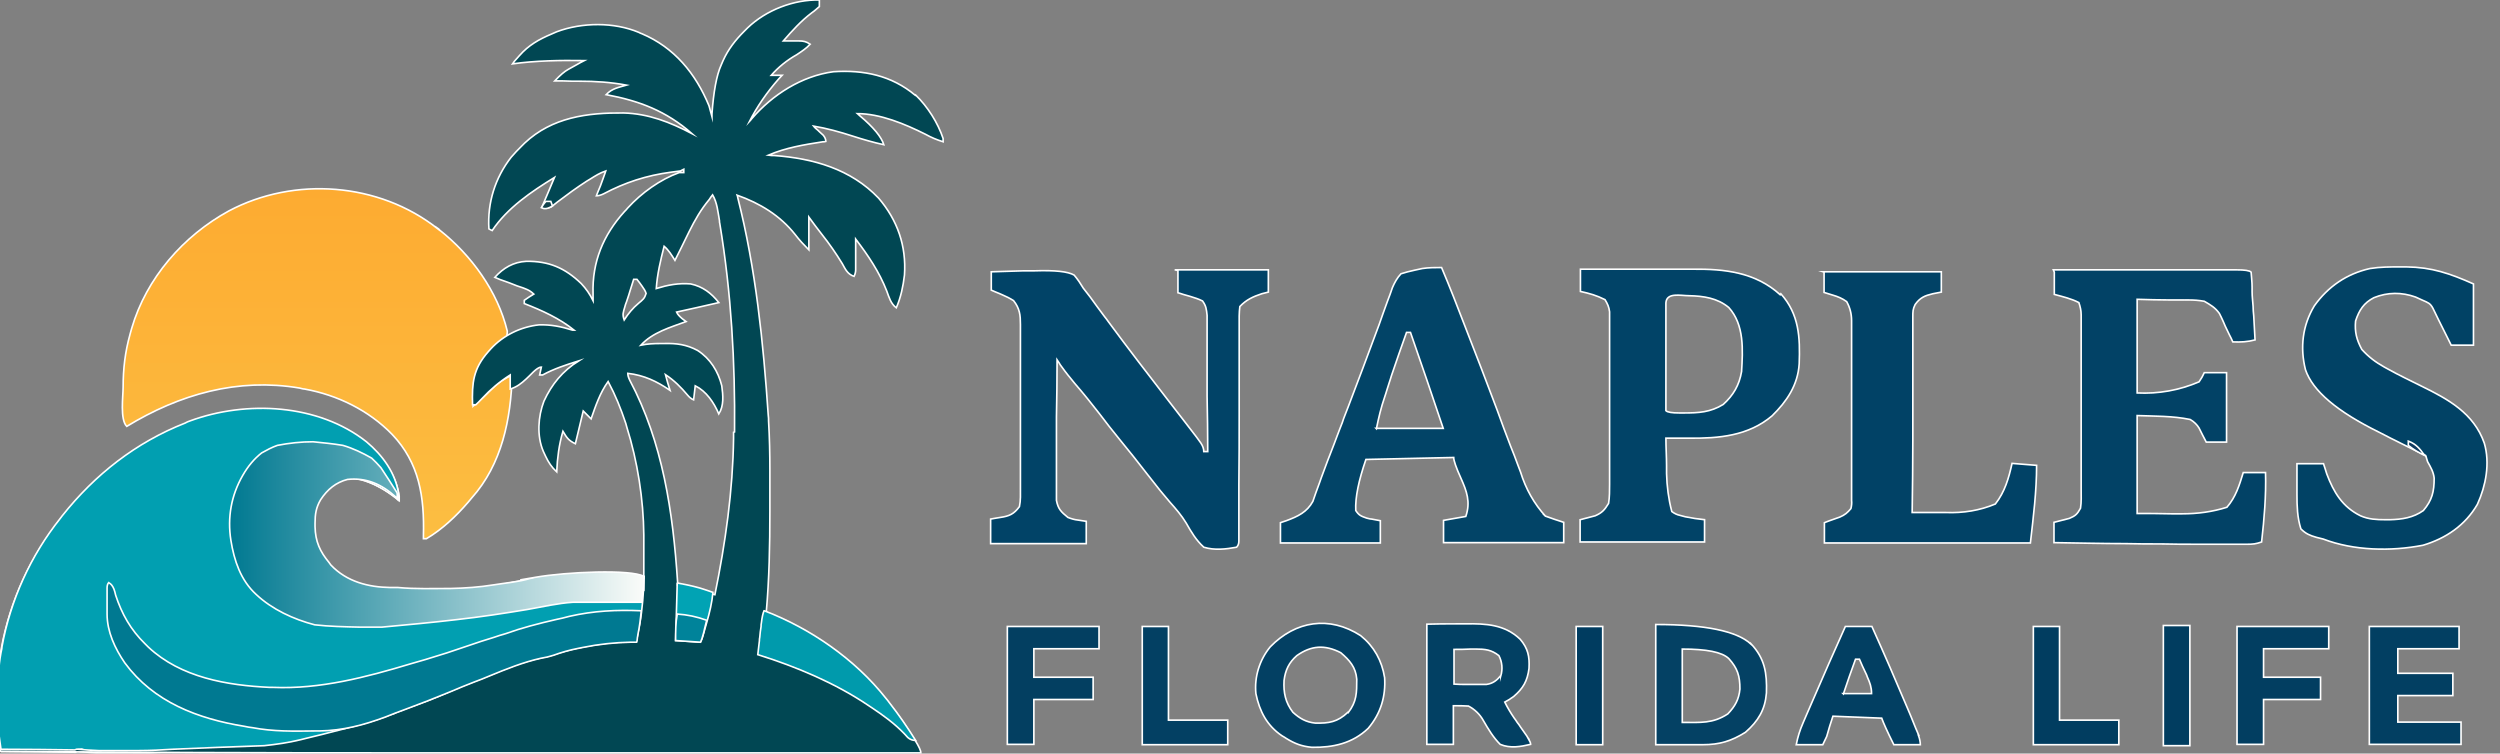 <?xml version="1.0" encoding="UTF-8"?>
<svg xmlns="http://www.w3.org/2000/svg" xmlns:xlink="http://www.w3.org/1999/xlink" version="1.1" viewBox="0 0 763.4 230.1">
  <rect x="0" y="0" width="763.4" height="230.1" fill="#808080" stroke="none"/>
  <defs>
    <style>
      .cls-1 {
        fill: #033f61;
      }

      .cls-1, .cls-2, .cls-3, .cls-4, .cls-5, .cls-6, .cls-7, .cls-8, .cls-9, .cls-10, .cls-11, .cls-12, .cls-13, .cls-14, .cls-15, .cls-16, .cls-17, .cls-18, .cls-19, .cls-20, .cls-21, .cls-22, .cls-23 {
        stroke: #fff;
        stroke-miterlimit: 10;
        stroke-width: .5px;
      }

      .cls-2 {
        fill: url(#linear-gradient);
      }

      .cls-3 {
        fill: #014266;
      }

      .cls-4 {
        fill: #024063;
      }

      .cls-5 {
        fill: url(#linear-gradient-2);
      }

      .cls-6 {
        fill: #014367;
      }

      .cls-7 {
        fill: #044164;
      }

      .cls-8 {
        fill: #10434d;
      }

      .cls-9 {
        fill: #034063;
      }

      .cls-10 {
        fill: #103a5e;
      }

      .cls-11 {
        fill: #024266;
      }

      .cls-12 {
        fill: #007991;
      }

      .cls-13 {
        fill: #014265;
      }

      .cls-14 {
        fill: #019fb1;
      }

      .cls-15 {
        fill: #023e61;
      }

      .cls-16 {
        fill: #01a3b4;
      }

      .cls-17 {
        fill: #023f62;
      }

      .cls-18 {
        fill: #009aac;
      }

      .cls-19 {
        fill: #00839a;
      }

      .cls-20 {
        fill: #024467;
      }

      .cls-21 {
        fill: #013d60;
      }

      .cls-22 {
        fill: #014753;
      }

      .cls-23 {
        fill: #003c60;
      }
    </style>
    <linearGradient id="linear-gradient" x1="96.9" y1="174.5" x2="96.9" y2="67.6" gradientTransform="translate(0 232) scale(1 -1)" gradientUnits="userSpaceOnUse">
      <stop offset="0" stop-color="#fdab31"/>
      <stop offset="1" stop-color="#fcbe42"/>
    </linearGradient>
    <linearGradient id="linear-gradient-2" x1="70.3" y1="68.6" x2="196.8" y2="68.6" gradientTransform="translate(0 232) scale(1 -1)" gradientUnits="userSpaceOnUse">
      <stop offset="0" stop-color="#007991"/>
      <stop offset="1" stop-color="#fbfcf9"/>
    </linearGradient>
  </defs>
  <!-- Generator: Adobe Illustrator 28.6.0, SVG Export Plug-In . SVG Version: 1.2.0 Build 709)  -->
  <g>
    <g id="Layer_4">
      <g id="Layer_1_copy_2">
        <g>
          <path class="cls-14" d="M24,229.5c2.1.2,4.2.3,6.3.4,4.2,0,8.3,0,12.4,0,3.4,0,6.8-.2,10.1-.4,9.4-.4,18.7-.8,28.1-1.1,3.7-.4,7.3-.9,11-1.8.5-.1,1.1-.3,1.6-.4,1.4-.3,2.7-.7,4.1-1,.6-.1,1.1-.3,1.6-.4,1.8-.5,3.7-.9,5.5-1.4.6-.2,1.3-.3,1.9-.5,3.9-1,7.7-2,11.4-3.4.7-.3,1.4-.6,2.2-.8.3-.1.6-.2.9-.4.9-.4,1.9-.7,2.8-1.1,4.7-1.7,9.3-3.4,13.8-5.4,2.3-1,4.7-2,7.1-2.9,1.6-.6,3.2-1.3,4.8-1.9,5.1-2.2,10.3-4.2,15.7-5.4,1.3-.3,2.6-.5,3.8-.9,2.5-.9,4.9-1.5,7.5-2.1.5,0,1-.2,1.5-.3,4.9-1,9.6-1.5,14.6-1.6.6,0,1.2,0,1.8,0,.2-1.2.5-2.5.7-3.7,0-.5.2-1,.3-1.5.9-4.9,1.2-9.8,1.4-14.8-4.3-.8-8.5-1-12.8-1h-1.8c-1.4,0-2.8,0-4.2,0-3.1.4-6.2.5-9.3.8-2.4.3-4.9.7-7.3,1.1-1.5.4-3.1.7-4.7.9-4,.8-8,1.8-11.9,2.9-8,2.2-15.7,4.2-24.1,4.5-9.5.1-19.8-1.6-26.9-8.5-.2-.3-.5-.5-.7-.8-3.8-4.1-5.8-7.8-5.9-13.4,0-.4,0-.8,0-1.2,0-3.5.5-5.8,2.3-8.8,2.9-3.9,6.4-6.4,11.3-7.5,7.8-.7,14.3,1.8,20.4,6.6.2.2.4.3.6.5,0-.4,0-.9,0-1.3-.9-6.4-4.9-11.8-9.8-15.9-14.7-11.6-36.6-12.7-53.8-6.4-.6.2-1.1.4-1.6.7-15,5.9-27.5,15.7-37.5,28.3-.2.3-.4.5-.6.8-9,11.3-15.2,24.9-17.8,39.2,0,.6-.2,1.2-.3,1.8-.8,4.4-1,8.7-1.1,13.2v1.8c0,3.3,0,6.6.5,9.9,0,.3,0,.7.1,1,.2,1.2.3,2.4.5,3.6,7.5,0,15,.1,22.5.2.4-.2.8-.3,1.3-.3h0Z"/>
          <path class="cls-2" d="M133.5,69.6c.3.2.6.4.8.7,9.6,7.6,17.7,18.7,20.6,30.8,0,1.8-.4,2.3-1.7,3.6-.5.4-1,.8-1.5,1.3-4,3.5-6.6,6.9-7,12.3,0,.7,0,1.3-.1,2,0,.3,0,.7,0,1.1,0,.8,0,1.7-.1,2.6,2-1.7,3.9-3.4,5.7-5.3,1.9-1.9,3.9-3.1,6.2-4.2-.4,13.5-3.1,27.2-12.4,37.6-.3.4-.7.8-1,1.2-3.7,4.3-7.9,8.3-12.8,11.2h-.9c0-.3,0-.7,0-1,.3-11.7-1.2-22.1-9.6-30.9-7.1-7.3-16.7-12-26.7-13.8-.5,0-1-.2-1.5-.3-18.9-3.2-36.7,1.9-52.8,11.7-2.1-2.1-1.1-9.3-1.1-12,0-5.6.6-10.7,2.1-16.1.2-.6.3-1.2.5-1.8,4.5-15.4,15.8-28.3,29.7-35.9,20-10.6,45.8-8.7,63.7,5.4h0Z"/>
          <path class="cls-12" d="M33.5,178.7c.6.3,1.1.9,1.5,1.9.2.6.4,1.2.5,1.8,1.9,5.8,4.6,10.6,9,14.9.3.3.7.7,1,1,9.9,9.3,24.1,11.7,37.1,12.3.3,0,.7,0,1,0,14.3.6,28.4-3.1,42-7.2,1.5-.4,3-.9,4.5-1.3,4.4-1.3,8.7-2.7,13-4.2,2.6-.9,5.3-1.8,8-2.6,1.2-.4,2.3-.8,3.5-1.1,5-1.8,10.1-3.1,15.3-4.3,1.4-.3,2.8-.6,4.2-1,7.4-1.7,14.4-2,21.9-1.7-.2,2.4-.5,4.8-1,7.2,0,.4-.2.9-.2,1.4,0,.3-.1.7-.2,1-.6,0-1.2,0-1.8,0-4.9.1-9.7.6-14.6,1.6-.5.1-1,.2-1.5.3-2.6.5-5,1.2-7.5,2.1-1.2.4-2.5.7-3.8.9-5.4,1.2-10.6,3.3-15.7,5.4-1.6.7-3.2,1.3-4.8,1.9-2.4.9-4.7,1.9-7.1,2.9-4.6,1.9-9.2,3.7-13.8,5.4-2,.7-4,1.5-6,2.3-6.7,2.5-13.1,4.2-20.2,4.3-.5,0-1,0-1.5,0-6.4.1-12.7.2-19-1-.8-.1-1.6-.2-2.4-.4-14.2-2.3-27.8-7.4-36.6-19.4-3-4.4-5.4-9.5-5.4-14.9v-8c0-.7.2-1.3.5-1.6h0Z"/>
          <path class="cls-18" d="M233.5,187.2c14.1,5.4,27.7,14.8,37.1,26.7.4.4.7.9,1.1,1.4,2.9,3.7,5.5,7.5,8,11.5-1,0-1.7-.3-2.4-.9-.4-.4-.7-.8-1.1-1.2-3-3.1-6.3-5.5-9.9-7.9-.3-.2-.6-.4-.9-.6-10.2-6.9-22.1-11.9-33.9-15.6.2-1.4.3-2.9.5-4.3,0-.3,0-.6.1-1,.1-1.1.2-2.2.4-3.3,0-.4,0-.7.1-1.1.2-1.8.5-3,.8-3.7h0Z"/>
          <path class="cls-16" d="M206.8,178.7c3.9.7,6.7,1.4,8.4,2,.5.2,1,.3,1.5.5.4.1.7.3,1.1.4-.3,3.2-1,6.1-1.9,9.2-.1.5-.3.9-.4,1.4-.6,2.3-1.1,3.8-1.5,4.6-2.5-.2-5-.3-7.6-.5.2-5.8.3-11.6.5-17.6h0Z"/>
          <path class="cls-19" d="M206.8,188.2c3.2.2,6,.8,9.1,1.9-.2.9-.5,1.9-.7,2.8-.1.5-.2,1-.4,1.6-.2.9-.5,1.7-.8,2.3-2.5-.2-5-.3-7.6-.5,0-2.8,0-5.4.5-8.1h0Z"/>
          <path class="cls-22" d="M279.5,29.1h0c-7.3-6.1-15.8-7.8-25-7.2-9.7,1.3-18.6,7-24.9,14.3-.3.3-.5.7-.8,1,2.4-4.7,5.4-9,8.9-13,.4-.4.7-.8,1.1-1.2h-3.3c2.2-2.5,4.8-4.6,7.8-6.3,1.5-1,2.9-1.9,4.1-3.2-1.2-.8-2-1-3.5-1-.6,0-1.1,0-1.7,0-.6,0-1.1,0-1.7,0-.4,0-.9,0-1.3,0,2.7-3.1,5.4-6.1,8.7-8.6.9-.6,1.6-1.3,2.3-1.9V0c-7.8-.2-16.3,3.1-21.9,8.5-.3.3-.7.7-1,1-2.8,2.8-4.9,5.5-6.5,9-.2.5-.4,1-.6,1.4-1.4,3.1-2.3,8.1-2.8,14.9,0,.3,0,.5,0,.8-.3-1.1-.6-2.2-.9-3.3-4.1-9.9-10.6-17.8-20.5-22-.3-.1-.6-.2-.9-.4-7.6-3.2-17.4-3.1-25.1-.2-.5.2-1.1.5-1.6.7-3.8,1.6-7,3.4-9.8,6.6-.3.3-.5.6-.8.9-.5.5-.9,1-1.3,1.6,7.3-1,14.5-1.1,21.9-1-.8.4-1.5.8-2.2,1.2-.3.2-.6.3-.9.5-.3.2-.6.3-.9.5-.3.2-.6.3-.9.5-1.1.6-2.4,1.7-4.1,3.5,1.8,0,3.5,0,5.3.1.7,0,1.5,0,2.2,0,4.9,0,9.6.3,14.4,1.2-2.4.7-4.4,1-6.2,2.9,10.2,1.9,18.3,5,26.2,11.9-6.7-3.5-13.3-6.1-20.9-6.3-11-.1-21.8,1.3-30.2,9.2-.3.3-.6.6-.9.9-1.1,1.1-2.2,2.2-3.2,3.4-4.9,6.3-7.3,13.9-6.8,21.9.3.2.6.3,1,.5,4.6-6.9,12-11.9,19-16.2-1.3,3-2.5,6.1-3.8,9,1.3.3,2.2.3,2.8,0,.3-.2.6-.5.9-.7.3-.3.7-.5,1-.8,2.9-2.2,5.9-4.4,9-6.4.3-.2.7-.4,1-.6,1.6-1,3-1.9,4.8-2.5-.1.4-.3.7-.4,1.1-.2.5-.3.9-.5,1.4-.5,1.4-1,2.8-1.6,4.1-.1.3-.3.7-.4,1,.6,0,1.4-.2,2.2-.6,6.6-3.5,13.1-5.6,20.5-6.6,1-.1,2-.3,3-.4.3-.2.6-.3,1-.5v1h-1.4c-5.8,2.1-11.5,6.2-15.7,10.8-.3.4-.7.8-1,1.1-6.5,7.2-9.9,15.4-9.6,25.1,0,.7,0,1.4,0,2.1-1-2-2.1-3.6-3.6-5.2-5-4.8-9.9-6.9-16.8-6.8-3.9.2-7,2-9.6,4.9,1.1.5,2.2.9,3.4,1.3.4.1.7.3,1.1.4.8.3,1.5.6,2.3.9.4.1.8.3,1.2.4.4.1.8.3,1.1.4,1.3.5,1.8.8,2.8,1.7-1,.6-1.9,1.2-2.9,1.9v1c5.4,2.1,10.7,4.5,15.2,8.1h-.5c-3.5-1.1-6.6-1.7-10.2-1.6-5.6.6-10.9,3.2-14.7,7.3-.3.3-.5.6-.8.9-4.6,5.2-5,9.5-4.8,16.2h1c.6-.6,1.3-1.2,1.9-1.9,2.6-2.8,5.3-5.1,8.6-7.2v4.3c2-.6,3.4-1.7,4.9-3.1,1.1-.9,3.2-3.6,4.6-3.6-.2.8-.3,1.6-.5,2.4h.9c3.5-1.9,7.2-3.1,11-4.3-4.9,3.1-8.2,7.1-10.6,12.3-1.8,4.7-2.2,10.6-.2,15.3.2.5.5,1,.7,1.5.9,1.9,1.8,3.3,3.4,4.8.2-4.3.7-8.3,1.9-12.4,1.2,2,1.7,2.8,3.8,3.8.8-3.4,1.6-6.7,2.4-10l2.4,2.4c1.4-4,2.7-7.9,5.2-11.4,2.2,4.1,3.9,8.3,5.4,12.8.1.4.2.7.3,1.1,3.3,10.5,5.1,22.1,5.2,33v1.2c0,4,0,7.9,0,11.9-4.3-.8-8.5-1-12.8-1h-1.8c-1.4,0-2.8,0-4.2,0-3.1.4-6.2.5-9.3.8-2.4.3-4.9.7-7.3,1.1-1.5.4-3.1.7-4.7.9-4,.8-8,1.8-12,2.9-8,2.2-15.7,4.2-24.1,4.5-9.5.1-19.8-1.6-26.9-8.5-.2-.3-.5-.5-.7-.8-3.8-4.1-5.8-7.8-5.9-13.4,0-.4,0-.8,0-1.2,0-3.5.5-5.8,2.3-8.8,2.9-3.9,6.4-6.4,11.3-7.5,7.8-.7,14.3,1.8,20.4,6.6.2.2.4.3.6.5-.1-1.7-.4-3.1-.9-4.7-3.2-8.1-9-13.6-16.7-17.3-14.3-6.5-31.2-7-46-1.5-.6.2-1.1.4-1.6.7-15,5.9-27.5,15.7-37.5,28.3-.2.3-.4.5-.6.8-9,11.3-15.2,24.9-17.8,39.2-.1.6-.2,1.2-.3,1.8-.8,4.4-1,8.7-1.1,13.2v1.8c0,3.3,0,6.6.5,9.9,0,.3,0,.7.1,1,.1,1.2.3,2.4.5,3.6,40.1.4,80.3.5,120.4.5h1.8c14.8,0,29.6,0,44.5,0h36.9c25.8,0,51.7,0,77.5,0,0-.7-.6-2-1.8-3.9-.3-.4-.5-.8-.8-1.2-2.1-3.4-4.4-6.6-6.9-9.8-.4-.4-.7-.9-1.1-1.3-2.2-2.7-4.6-5.1-7.2-7.4-.5-.4-.9-.8-1.3-1.2-2.9-2.7-5.8-5.2-9-7.5-.5-.4-1-.7-1.5-1.1-5.2-3.7-10.8-6.4-16.6-9.1-.3-.2-.7-.3-1-.5.9-10.2,1.1-20.4,1.1-30.7v-12.6c0-5-.1-10-.4-15,0-.6,0-1.2-.1-1.8-1.5-22.2-3.8-44.7-9.3-66.4,0-.3-.1-.5-.2-.8,7,2.5,13.1,6.2,17.7,12,1.3,1.7,2.6,3.1,4.2,4.7v-10c1.3,1.8,2.6,3.5,4,5.3,2.3,2.9,4.3,5.8,6.2,8.9,1,1.8,1.6,3.2,3.6,3.9.3-.6.5-1.3.5-2v-2.7c0-.5,0-1,0-1.5,0-1.4,0-2.8,0-4.2v-1c3.8,5,7.2,10,9.5,15.9.7,1.9,1.2,3.8,2.9,5.1,1.4-3.2,2.1-6.6,2.5-10,.6-8.9-2.1-16.7-7.9-23.5-8.5-8.9-19.9-12.1-31.8-13-.6,0-1.3,0-1.9-.1,5.4-2.3,10.9-3.2,16.7-4.1.3,0,.6,0,.9-.1,0-.6-.3-1.3-.8-1.9-.4-.3-.7-.7-1.1-1-.4-.4-.7-.7-1.1-1-.3-.3-.6-.5-.8-.8,4.1.7,8.1,1.8,12.1,3.1,3.1,1,6.2,1.9,9.4,2.6-.7-2.3-3.1-5.3-7.4-8.9-.2-.2-.5-.4-.7-.6,7,0,14.6,3.2,20.8,6.3,1.8,1,3.5,1.7,5.4,2.3v-1c-1.6-4.8-4.7-9.7-8.4-13.3ZM190.6,97.7c-.6-1.7-.3-2.3.2-4,.1-.5.3-1,.5-1.5.2-.5.3-1,.5-1.5.2-.5.3-1,.5-1.6.4-1.3.8-2.5,1.2-3.8h0s1,0,1,0c.5.6,1,1.3,1.5,2,.3.4.5.8.8,1.2.2.4.4.7.5,1.1-.5,1.6-1,1.9-2.3,3-1.8,1.5-3.1,3.1-4.4,5.1ZM224,132c0,.6,0,1.2,0,1.8-.2,16-2.5,32.1-5.7,47.8-3.8-.8-7.6-1.8-11.4-2.9,0-.4,0-.7,0-1.1-1.4-21.2-4.5-42.5-14.6-61.5-.4-.8-.6-1.5-.6-2.1,5,.6,8.8,2.4,12.9,5.2-.5-1.6-1-3.2-1.4-4.8,2.7,1.8,4.7,3.8,6.8,6.3.5.6,1.1,1.1,1.8,1.4.2-1.4.3-2.8.5-4.3,3.4,1.7,5.7,5.1,7.2,8.6,1.6-2.5,1.3-5.7.9-8.6-1.1-4.4-3.5-8.3-7.4-10.8-3.4-1.8-6.4-2.2-10.2-2.1h-1.1c-2.1,0-4,.1-6,.5,3.6-3.9,8.9-5.4,13.8-7.2-.4-.3-.8-.6-1.2-.9-.8-.7-1.4-1.3-1.7-2,4.2-.9,8.5-1.9,12.9-2.9-2.3-2.9-4.9-4.9-8.6-5.7-3.7-.3-6.9.3-10.5,1.4.3-4.4,1.3-8.6,2.4-12.9,1.4,1.2,2.3,2.7,3.3,4.3l.6-1.2c.4-.9.9-1.7,1.3-2.6.8-1.6,1.6-3.3,2.4-4.9,1.8-3.6,3.6-6.8,6.2-9.9.3-.5.6-.9,1-1.4h0c1.4,2.4,1.6,5.1,2.1,7.9,0,.3,0,.6.1.9,3.5,21.1,4.7,42.2,4.5,63.6Z"/>
          <path class="cls-8" d="M166.8,61.5h1.4c.2.5.3.9.5,1.4-1,.6-1.8.9-2.5.8-.3,0-.6-.2-.9-.3.6-1,1.1-1.6,1.4-1.9h0Z"/>
          <path class="cls-14" d="M23.8,228.8c2.1.2,4.2.3,6.3.4,4.2,0,8.3,0,12.4,0,3.4,0,6.8-.2,10.1-.4,9.4-.4,18.7-.8,28.1-1.1,3.7-.4,7.3-.9,11-1.8.5-.1,1.1-.3,1.6-.4,1.4-.3,2.7-.7,4.1-1,.6-.1,1.1-.3,1.6-.4,1.8-.5,3.7-.9,5.5-1.4.6-.2,1.3-.3,1.9-.5,3.9-1,7.7-2,11.4-3.4.7-.3,1.4-.6,2.2-.8.3-.1.6-.2.9-.4.9-.4,1.9-.7,2.8-1.1,4.7-1.7,9.3-3.4,13.8-5.4,2.3-1,4.7-2,7.1-2.9,1.6-.6,3.2-1.3,4.8-1.9,5.1-2.2,10.3-4.2,15.7-5.4,1.3-.3,2.6-.5,3.8-.9,2.5-.9,4.9-1.5,7.5-2.1.5,0,1-.2,1.5-.3,4.9-1,9.6-1.5,14.6-1.6.6,0,1.2,0,1.8,0,.2-1.2.5-2.5.7-3.7,0-.5.2-1,.3-1.5.9-4.9,1.2-9.8,1.4-14.8-4.3-.8-8.5-1-12.8-1h-1.8c-1.4,0-2.8,0-4.2,0-3.1.4-6.2.5-9.3.8-2.4.3-4.9.7-7.3,1.1-1.5.4-3.1.7-4.7.9-4,.8-8,1.8-11.9,2.9-8,2.2-15.7,4.2-24.1,4.5-9.5.1-19.8-1.6-26.9-8.5-.2-.3-.5-.5-.7-.8-3.8-4.1-5.8-7.8-5.9-13.4,0-.4,0-.8,0-1.2,0-3.5.5-5.8,2.3-8.8,2.9-3.9,6.4-6.4,11.3-7.5,7.8-.7,14.3,1.8,20.4,6.6.2.2.4.3.6.5,0-.4,0-.9,0-1.3-.9-6.4-4.9-11.8-9.8-15.9-14.7-11.6-36.6-12.7-53.8-6.4-.6.2-1.1.4-1.6.7-15,5.9-27.5,15.7-37.5,28.3-.2.3-.4.5-.6.8-9,11.3-15.2,24.9-17.8,39.2,0,.6-.2,1.2-.3,1.8-.8,4.4-1,8.7-1.1,13.2v1.8c0,3.3,0,6.6.5,9.9,0,.3,0,.7.1,1,.2,1.2.3,2.4.5,3.6,7.5,0,15,.1,22.5.2.4-.2.8-.3,1.3-.3h0Z"/>
          <path class="cls-12" d="M33.3,178c.6.3,1.1.9,1.5,1.9.2.6.4,1.2.5,1.8,1.9,5.8,4.6,10.6,9,14.9.3.3.7.7,1,1,9.9,9.3,24.1,11.7,37.1,12.3.3,0,.7,0,1,0,14.3.6,28.4-3.1,42-7.2,1.5-.4,3-.9,4.5-1.3,4.4-1.3,8.7-2.7,13-4.2,2.6-.9,5.3-1.8,8-2.6,1.2-.4,2.3-.8,3.5-1.1,5-1.8,10.1-3.1,15.3-4.3,1.4-.3,2.8-.6,4.2-1,7.4-1.7,14.4-2,21.9-1.7-.2,2.4-.5,4.8-1,7.2,0,.4-.2.9-.2,1.4,0,.3-.1.7-.2,1-.6,0-1.2,0-1.8,0-4.9.1-9.7.6-14.6,1.6-.5.1-1,.2-1.5.3-2.6.5-5,1.2-7.5,2.1-1.2.4-2.5.7-3.8.9-5.4,1.2-10.6,3.3-15.7,5.4-1.6.7-3.2,1.3-4.8,1.9-2.4.9-4.7,1.9-7.1,2.9-4.6,1.9-9.2,3.7-13.8,5.4-2,.7-4,1.5-6,2.3-6.7,2.5-13.1,4.2-20.2,4.3-.5,0-1,0-1.5,0-6.4.1-12.7.2-19-1-.8-.1-1.6-.2-2.4-.4-14.2-2.3-27.8-7.4-36.6-19.4-3-4.4-5.4-9.5-5.4-14.9v-8c0-.7.2-1.3.5-1.6h0Z"/>
          <path class="cls-18" d="M233.4,186.5c14.1,5.4,27.7,14.8,37.1,26.7.4.4.7.9,1.1,1.4,2.9,3.7,5.5,7.5,8,11.5-1,0-1.7-.3-2.4-.9-.4-.4-.7-.8-1.1-1.2-3-3.1-6.3-5.5-9.9-7.9-.3-.2-.6-.4-.9-.6-10.2-6.9-22.1-11.9-33.9-15.6.2-1.4.3-2.9.5-4.3,0-.3,0-.6.1-1,.1-1.1.2-2.2.4-3.3,0-.4,0-.7.1-1.1.2-1.8.5-3,.8-3.7h0Z"/>
          <path class="cls-16" d="M206.7,178c3.9.7,6.7,1.4,8.4,2,.5.2,1,.3,1.5.5.4.1.7.3,1.1.4-.3,3.2-1,6.1-1.9,9.2-.1.5-.3.9-.4,1.4-.6,2.3-1.1,3.8-1.5,4.6-2.5-.2-5-.3-7.6-.5.2-5.8.3-11.6.5-17.6h0Z"/>
          <path class="cls-19" d="M206.7,187.5c3.2.2,6,.8,9.1,1.9-.2.9-.5,1.9-.7,2.8-.1.5-.2,1-.4,1.6-.2.9-.5,1.7-.8,2.3-2.5-.2-5-.3-7.6-.5,0-2.8,0-5.4.5-8.1h0Z"/>
          <path class="cls-5" d="M196.6,180c0-1.2,0-2.4,0-3.7,0,0,0-.2,0-.3,0,0,0,0,0,0-3.8-2.2-23.5-1.4-33.2.3s-.3,0-.4.1c-.3.1-.6.2-1,.2-3.6,1.1-7.6,1.4-11.3,2-4.3.7-8.7,1-13.1,1.1-5.2,0-10.8.2-16.1-.3-.8,0-1.6,0-2.4,0-6.5-.1-13.2-1.7-18.1-6.9l-.5-.7c-2.8-3.4-4.2-6.4-4.3-11v-1c0-2.8.3-4.8,1.7-7.2,2.1-3.2,4.7-5.3,8.2-6.2,5.7-.6,10.4,1.4,14.8,5.4.2.1.3.3.4.4,0-.4,0-.7,0-1.1,0-.2,0-.4-.1-.7-1.6-2.5-3.2-5.1-4.9-7.6-.9-1-1.8-2-2.8-2.9-2.8-1.6-5.7-3-8.8-3.9-3-.5-6.1-.8-9.1-1.1-3.7,0-7.3.4-10.9,1.1-1.7.6-3.2,1.4-4.8,2.3-2.3,1.8-4.2,4.1-5.8,6.9-3.5,6.1-4.7,12.8-3.6,19.8,1,6.2,3,12.2,7.7,16.5,4.9,4.6,11.4,7.6,17.9,9.3,4.5.5,9.1.6,13.7.7,2.3,0,4.6,0,6.8,0,7.6-.7,15.3-1.4,22.9-2.3,7.2-.8,14.4-1.9,21.6-3.1,4.6-.8,9.2-1.9,13.9-2.2,0,0,19.9,0,21,0,0-1.4.2-2.7.4-4.1h0Z"/>
        </g>
      </g>
    </g>
    <g id="Layer_5">
      <g>
        <path class="cls-6" d="M358.7,82.4h28.6v6.8c-.7.2-1.3.3-2,.5-2.7.9-4.7,1.8-6.7,3.9-.1.9-.2,1.9-.2,2.9,0,.6,0,1.2,0,1.9v2c0,.7,0,1.4,0,2.2,0,2.4,0,4.7,0,7.1,0,1.6,0,3.3,0,4.9,0,3.9,0,7.7,0,11.6,0,7.3,0,14.6-.1,22,0,2.4,0,4.8,0,7.2s0,2.9,0,4.4v3.9c0,.5,0,1.1,0,1.6,0,.8-.3,1.4-.7,1.8-3.3.6-6.7,1-10,0-2.4-2.2-3.8-4.6-5.4-7.4-1.4-2.3-3.1-4.3-4.9-6.3-.7-.8-1.4-1.7-2.1-2.5-.3-.4-.7-.8-1-1.2-1.4-1.7-2.7-3.5-4.1-5.2-2.7-3.5-5.4-6.9-8.2-10.3-2.1-2.6-4.2-5.2-6.2-7.9-2.4-3.1-4.9-6.2-7.5-9.2-1.4-1.7-2.8-3.4-4-5.1-.3-.4-.6-.8-.8-1.2-.2-.3-.4-.6-.6-.9,0,5.8-.1,11.6-.2,17.4,0,2.7,0,5.4,0,8.1,0,2.6,0,5.2,0,7.8,0,1,0,2,0,3,0,1.4,0,2.8,0,4.2s0,1.6,0,2.4c.5,2.6,1.4,3.5,3.5,5.2,1,.4,2,.7,3,.8.9.1,1.7.3,2.6.4v6.8h-29.2v-7.5c1-.2,1.9-.3,3-.5,2.7-.4,4.1-1,5.8-3.3.4-1.9.3-3.8.3-5.7v-11.5c0-2.8,0-5.6,0-8.4,0-3.6,0-7.1,0-10.7v-12.2c0-1.8,0-3.7,0-5.5v-1.6c0-2.9-.2-4.9-2.1-7.3-1.1-.7-2.3-1.3-3.5-1.8-.6-.3-1.2-.5-1.9-.8-.5-.2-.9-.4-1.4-.6v-5.6c3.3-.1,6.6-.2,9.9-.3,1.1,0,2.2,0,3.4,0,6.1-.2,10.1.2,12,1.3,1.1,1.3,1.9,2.5,2.8,4,.7.9,1.4,1.8,2.1,2.7.7,1,1.4,1.9,2.1,2.9.8,1,1.5,2.1,2.3,3.1.4.5.8,1,1.2,1.6,5.9,8,12,15.9,18.1,23.8,4,5.2,7,9,8.8,11.4.4.6.9,1.2,1.3,1.8.6.9.9,1.8.9,2.6h1.2c0-5.6-.1-11.3-.2-16.9,0-2.6,0-5.2,0-7.9,0-2.5,0-5.1,0-7.6,0-1,0-1.9,0-2.9,0-1.3,0-2.7,0-4,0-.8,0-1.5,0-2.3-.2-1.9-.3-2.9-1.4-4.4-1.2-.6-2.5-1-3.8-1.4-.7-.2-1.4-.4-2.1-.6-.5-.2-1-.3-1.6-.5v-6.8h0Z"/>
        <path class="cls-11" d="M627,82.4c7.8,0,15.6,0,23.3,0h32.6c2.5,0,4,.2,4.5.7.1,1.5.3,3,.3,4.6,0,.5,0,.9,0,1.4,0,1.5.2,2.9.3,4.4,0,1,.1,2,.2,3,.1,2.4.3,4.9.4,7.3-2.3.6-4.4.7-6.8.6-.3-.7-.6-1.4-1-2.1-.4-.9-.9-1.8-1.3-2.7-.2-.5-.4-.9-.6-1.4-.2-.4-.4-.9-.6-1.3-.2-.4-.4-.8-.6-1.2-1.3-1.8-2.7-2.6-4.6-3.7-1.7-.3-3.2-.4-4.9-.4s-.8,0-1.2,0c-1.5,0-3,0-4.4,0-3.3,0-6.7-.1-10-.2v28.6c6.5.3,12.8-.8,18.9-3.4.7-1,1.2-1.9,1.6-2.8h6.8v21.2h-6.2c-.7-1.4-1.5-2.8-2.2-4.3-.6-1-1.5-1.9-2.7-2.6-5.3-1.1-10.8-1-16.2-1.2v29.9c3.5,0,7,0,10.5.1,1.1,0,2.2,0,3.3,0,4.6,0,9.2-.6,13.6-2,2.7-3.1,3.8-6.7,5-10.6h6.8c.2,7.1-.4,14.1-1.2,21.2-1.7.6-2.7.7-4.4.7h-1.6c-.6,0-1.1,0-1.7,0-.6,0-1.2,0-1.8,0-2,0-4,0-6,0-1.4,0-2.8,0-4.1,0-3.6,0-7.3,0-10.9-.1-3.7,0-7.4,0-11.1-.1-7.3,0-14.6-.2-21.8-.3v-6.2c1.6-.4,3.1-.8,4.7-1.2,1.9-.8,2.4-1.3,3.4-3.1.3-1.9.2-3.8.2-5.8v-1.8c0-1.9,0-3.9,0-5.8v-4c0-2.8,0-5.6,0-8.5,0-3.6,0-7.2,0-10.8s0-5.6,0-8.3v-4c0-1.9,0-3.7,0-5.6v-1.7c0-.5,0-1,0-1.5v-1.3c0-1.3-.3-2.5-.7-3.7-2.3-1.2-4.9-1.8-7.5-2.5v-6.8h0Z"/>
        <path class="cls-13" d="M732.6,81.5h2.2c7.8.1,13.3,2,20.5,5.2v18.7h-6.8c-3.3-6.6-5.2-10.4-5.6-11.3-.8-1.5-1.5-1.7-3.1-2.4-.7-.3-1.5-.7-2.2-1-4.2-1.5-8.5-1.5-12.7.2-3.1,1.6-4.5,3.8-5.6,7.1-.3,3.4.3,5.7,1.9,8.7,2.1,2.3,4.2,3.9,6.9,5.4.4.2.7.4,1.1.6,3.4,1.9,6.8,3.5,10.2,5.2,8.2,4,16,8.3,19.2,17.4,1.8,6.1.5,13-2.1,18.7-3.7,6.4-9.6,10.4-16.6,12.5-9.8,1.9-21.1,1.7-30.5-1.9-.7-.2-1.3-.3-2-.5-2.1-.6-3.3-1.1-4.8-2.6-1.1-3.5-1.2-6.9-1.2-10.6,0-.5,0-.9,0-1.4,0-2.7,0-5.3,0-7.9h8.1c.3,1,.7,2,1,3.1,2.1,5.6,4.8,10.1,10.3,12.8,2.5,1.1,4.9,1.2,7.6,1.2h1.4c3.7-.1,7.1-.6,10.2-2.8,2.7-3.2,3.3-5.8,3.3-9.9-.2-1.9-1.1-3.4-2-5-.2-.6-.4-1.2-.6-1.9-.7-.4-1.5-.9-2.5-1.2-2.8-1.4-5.6-2.8-8.4-4.2-1.1-.6-2.2-1.1-3.3-1.7-12.8-6.3-20.3-12.6-22.5-19.1-1.7-6.8-.9-13.5,2.7-19.5,4.2-5.9,9.9-9.8,17-11.4,3.1-.5,6.2-.5,9.3-.5h0Z"/>
        <path class="cls-3" d="M556.7,83h36.1v6.2c-.9.2-1.7.3-2.6.5-2.5.6-3.9,1.2-5.4,3.3-.7,1.4-.7,2.2-.7,3.8,0,.5,0,1.1,0,1.6v1.8c0,.6,0,1.2,0,1.8,0,2,0,4,0,6,0,1.4,0,2.8,0,4.2,0,3.7,0,7.4,0,11,0,3.7,0,7.5,0,11.2,0,7.4-.1,14.7-.2,22.1,2.6,0,5.1,0,7.7,0,.9,0,1.7,0,2.6,0,5.3.2,10.3-.6,15.1-2.6,2.9-3.7,4.1-7.9,5.1-12.4,2.5.2,4.9.4,7.5.6,0,7.9-1,15.8-1.9,23.7h-62.9v-6.2c.4-.2.9-.3,1.3-.5.6-.2,1.1-.4,1.7-.6.6-.2,1.1-.4,1.7-.6,1.6-.7,2.3-1.3,3.4-2.6.2-.8.3-1.7.2-2.5,0-.5,0-1,0-1.6v-22.2c0-3.7,0-7.4,0-11.1v-18.3c0-.6,0-1.1,0-1.7,0-2.1-.5-4-1.5-5.8-1.4-1-2.6-1.5-4.3-2-.9-.3-1.7-.5-2.6-.8v-6.2h0Z"/>
        <path class="cls-6" d="M543.6,90c-7.6-6.9-17-7.9-26.8-7.8h-2.8c-2.5,0-4.9,0-7.4,0-2.5,0-5.1,0-7.6,0-5.5,0-11,0-16.4,0v6.8c2.8.6,4.9,1.2,7.5,2.5.8,1.3,1.2,2.2,1.4,3.7v1.3c0,.5,0,1,0,1.5v1.6c0,1.8,0,3.7,0,5.5v4c0,2.8,0,5.5,0,8.2s0,7.1,0,10.7c0,2.8,0,5.6,0,8.4v4c0,1.9,0,3.8,0,5.7v1.8c0,2,0,3.9-.3,5.8-1.2,2-2,2.9-4.1,3.8-1.5.4-3.1.8-4.6,1.2v6.8h38v-6.8c-2-.2-3.9-.5-5.9-.9-.5-.1-1-.3-1.5-.4-1-.2-1.8-.6-2.6-1.2-1-3.8-1.5-7.7-1.6-11.6,0-.8,0-1.6,0-2.4,0-2.8-.2-5.6-.2-8.4,1.7,0,3.3,0,5,0,.7,0,1.4,0,2.1,0,9.1.1,18.1-.7,25.3-6.8,4.5-4.4,7.9-9.4,8.3-15.9.3-8.1,0-15.1-5.6-21.4ZM531.8,113.5c-.7,4.1-2.5,7.2-5.6,10-3.9,2.4-7.5,2.6-12,2.6h-1.4c-2.2,0-3.6-.2-4.1-.7,0-1.1,0-2.1,0-3.2v-29.7c.2-3.3,4.5-2.2,7.1-2.2h0c4.4.1,8.6.7,12.1,3.6,4.8,5.3,4.3,13,3.9,19.7Z"/>
        <path class="cls-17" d="M723.5,191.3h27.4v6.8h-18.7v7.5h16.8v6.8h-16.8v8.1h19.3v6.8h-28v-36.1h0Z"/>
        <path class="cls-1" d="M307.6,191.3h28v6.8h-19.9v8.7h18.1v6.8h-18.1v13.7h-8.1v-36.1Z"/>
        <path class="cls-15" d="M683.1,191.3h28v6.8h-19.9v8.7h17.4v6.8h-17.4v13.7h-8.1v-36.1h0Z"/>
        <path class="cls-21" d="M620.8,191.3h8.1v28.6h18.1v7.5h-26.1v-36.1h0Z"/>
        <path class="cls-9" d="M348.7,191.3h8.1v28.6h18.1v7.5h-26.1v-36.1h0Z"/>
        <path class="cls-9" d="M422.8,206.9c-.8-5.1-3.2-9.5-7.3-12.8h0c-9.6-6.2-19.9-4.5-27.6,3.4-3.3,4-4.9,9.2-4.4,14.3,1.1,5.4,3.4,9.8,8,12.9.5.3.9.5,1.3.8,2.6,1.6,4.7,2.4,7.8,2.7,6.5.1,12.4-1.2,17.2-5.8,3.8-4.5,5.4-9.7,5-15.6ZM411.6,217.5c-3.2,3-5.8,3.4-10,3.3-2.8-.3-4.7-1.4-6.8-3.3-2.3-3-2.9-6-2.7-9.7.4-3.2,1.5-5.5,3.9-7.6,4.4-3.1,8.5-3.4,13.4-.9,2.7,2.3,4.6,4.4,4.9,8.1,0,4.2,0,6.8-2.6,10.2Z"/>
        <path class="cls-7" d="M534.7,196.7c-4.3-4-14-6-29.1-6h0s0,36.7,0,36.7c3.1,0,6.2,0,9.2,0,1,0,1.9,0,2.9,0h2.3c5.1,0,8.7-1.1,13-3.8,3.9-3.4,6-6.9,6.4-12,.2-6.1-.5-10.5-4.7-15ZM527.6,218c-4.6,3-8.3,2.6-13.9,2.6v-22.4h0c7.4,0,12.1.9,14.2,2.9,2.7,3,3.4,5.3,3.4,9.3-.3,3.2-1.5,5.3-3.7,7.6Z"/>
        <path class="cls-20" d="M472,157.7c-3.5-3.8-6.1-8.4-7.7-13.6-.3-.7-.5-1.4-.8-2.1-.7-1.9-1.4-3.8-2.2-5.7-1.4-3.7-2.8-7.3-4.1-11-.5-1.2-.9-2.5-1.4-3.7-2.4-6.3-4.8-12.7-7.3-19-.4-1-.8-2.1-1.2-3.1-2.3-6-4.6-11.9-7.1-17.8h0c-2,0-3.9,0-5.9.3-.8.2-1.5.3-2.3.5-1.5.3-2.9.7-4.2,1.1-1.2,1.3-1.9,2.6-2.6,4.2-.2.7-.5,1.3-.7,2-.3.8-.6,1.6-.9,2.4-.8,2.3-1.7,4.6-2.5,7-.2.5-.4,1-.6,1.6-2.9,7.8-5.8,15.6-8.8,23.4-.5,1.2-.9,2.4-1.4,3.6-.1.4-.3.8-.4,1.2-.3.8-.6,1.5-.9,2.3-.6,1.5-1.1,3-1.7,4.5-1.3,3.3-2.6,6.7-3.8,10-.2.6-.4,1.1-.6,1.7-.4,1-.7,2-1.1,3-.3.9-.6,1.7-.9,2.6-1.8,3.3-4.6,4.6-8.1,5.9-.6.2-1.2.4-1.8.6v6.2h30.5v-6.8c-.9-.2-1.8-.3-2.7-.5-.5,0-1-.2-1.5-.3-1.7-.6-2.3-.8-3.3-2.3-.2-4,.9-9.2,3.1-15.6,9.1-.2,17.9-.4,26.8-.6,0,.9.7,3,2.2,6.3,1.8,4,3,7.3,1.5,11.7-2.3.4-4.6.8-6.8,1.2v6.8h36.7v-6.2c-1.9-.6-3.7-1.2-5.6-1.9ZM420.3,130.9c.7-3.4,1.4-6.4,2.5-9.6.2-.7.5-1.4.7-2.2.2-.7.5-1.5.7-2.2.2-.7.5-1.4.7-2.2,1.5-4.4,3-8.8,4.6-13.2h0s1.2,0,1.2,0c3.4,9.7,6.7,19.5,10,29.3h-20.5Z"/>
        <path class="cls-21" d="M660.6,191h8.1v36.7h-8.1v-36.7Z"/>
        <path class="cls-23" d="M481.3,191.3h8.1v36.1h-8.1v-36.1Z"/>
        <path class="cls-4" d="M467,225.9c-.3-.4-.6-.8-.8-1.2-.6-.9-1.3-1.8-1.9-2.7-.3-.5-.6-.9-1-1.4-.3-.5-.6-.9-.9-1.3-1.1-1.6-2-3.1-2.9-4.9.8-.4,1.7-1,2.7-1.7,2.9-2.5,4.2-4.7,4.7-8.6.2-3.6-.3-6.1-2.7-8.9-4.7-4.5-10.4-4.8-16.7-4.7-.9,0-1.9,0-2.8,0-3,0-6,0-9,.1v36.7h8.1v-11.8c1.8,0,3.3,0,4.6.1,1.9,1,3.5,2.5,4.6,4.5,1.5,2.6,3,5.1,5.1,7.2,3.1,1.3,6.2.7,9.3,0,0-.4-.2-.9-.6-1.6ZM458.3,206.3c-1.3,1.5-2.4,2.4-4.4,2.7-1.5,0-3,0-4.5,0-.5,0-1,0-1.6,0-1.3,0-2.6,0-3.8-.1v-10.6h0c1.7,0,3.4,0,5.1-.1.5,0,1,0,1.6,0,2.8,0,4.7.2,7,2,1,1.9,1.2,4.1.6,6.2Z"/>
        <path class="cls-17" d="M585.9,224.5c-.3-.7-.6-1.4-.9-2.1-.5-1.2-1-2.4-1.5-3.7-.4-.9-.7-1.7-1.1-2.6-3.5-8.3-7.1-16.6-10.8-24.8h-8.1c-3.4,7.5-6.7,15.1-10,22.7-.3.8-.7,1.5-1,2.3-.3.8-.7,1.5-1,2.3-.3.7-.6,1.4-.9,2.1-1,2.3-1.6,4.2-2.1,6.7h8.1l1.2-2.5c.6-2.1,1.2-4.2,1.9-6.2,5.1.2,10,.4,14.9.6.5,1.4,1.7,4.1,3.7,8.1h8.1c0-.8-.2-1.8-.6-2.9ZM562.9,211.9c1.2-3.6,2.4-7.1,3.7-10.6h0s1.2,0,1.2,0c.6,1.4,1.2,2.8,1.9,4.2.2.4.4.8.5,1.2.8,1.8,1.3,3.1,1.3,5.1h-8.7Z"/>
        <path class="cls-10" d="M735.4,134.7c2.4.9,3.5,2.3,5,4.4-1.8-.9-3.4-1.8-5-3.1v-1.2Z"/>
      </g>
    </g>
  </g>
</svg>